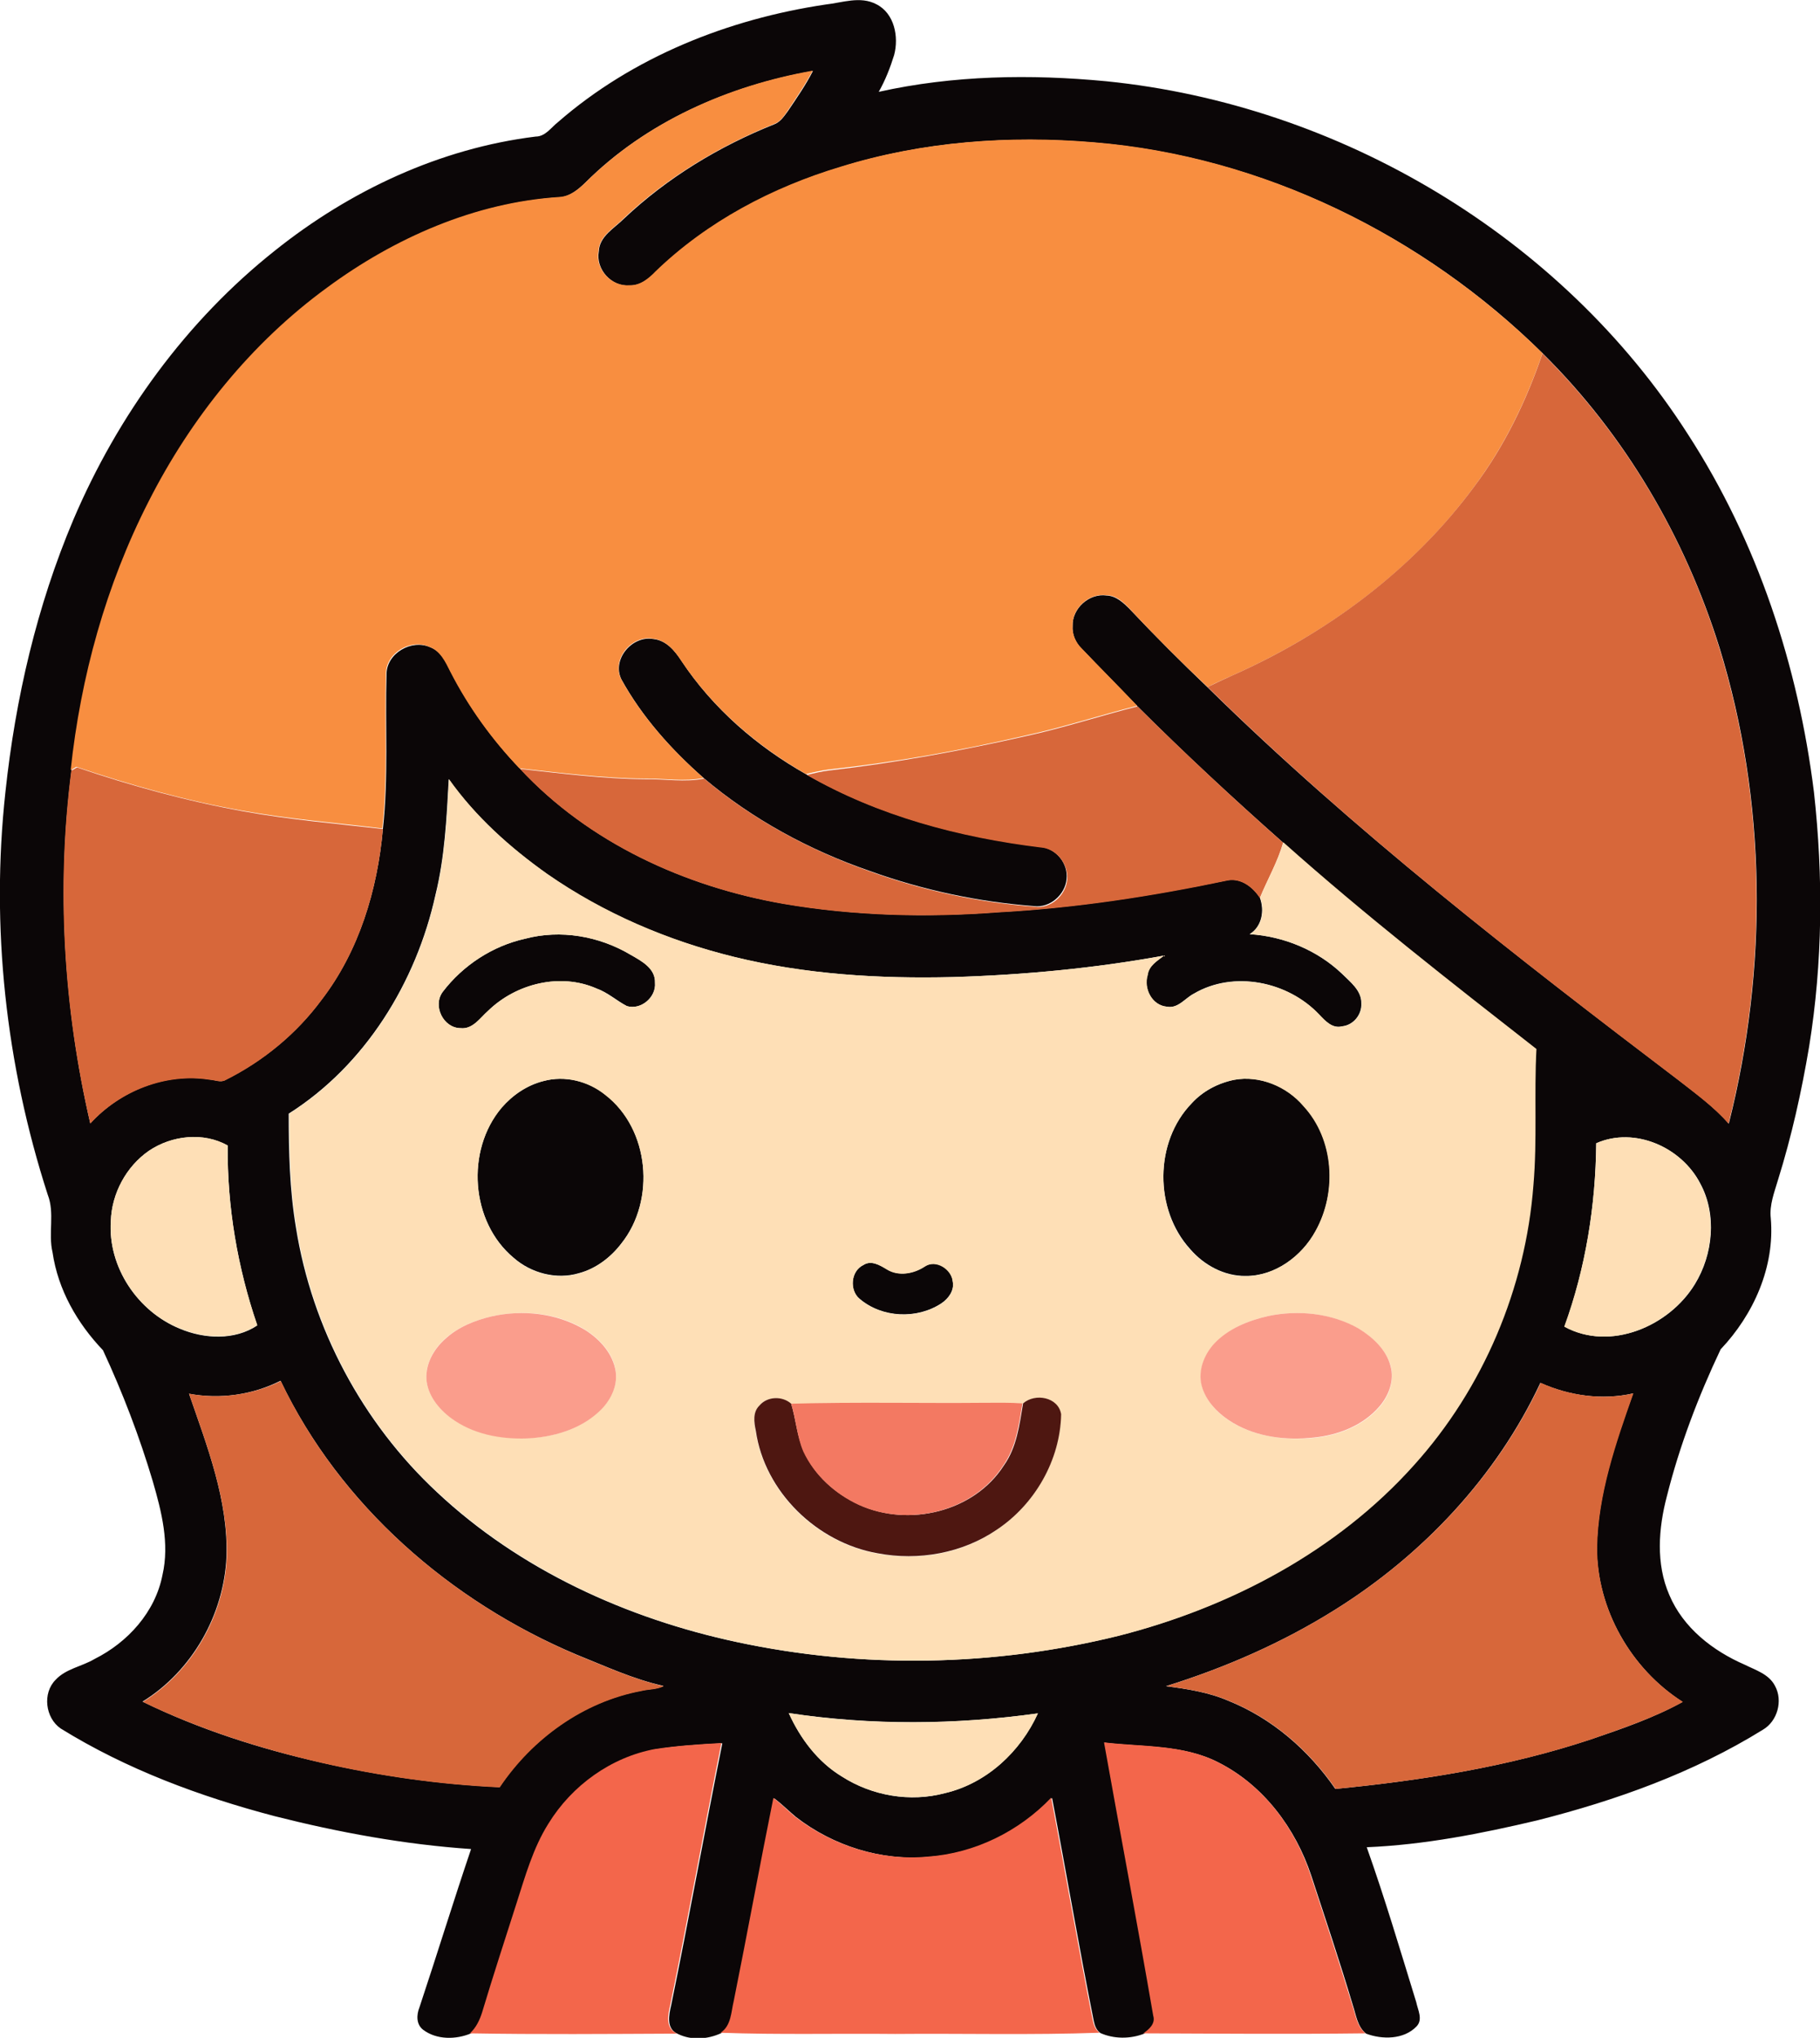 <?xml version="1.0" encoding="iso-8859-1"?>
<!-- Generator: Adobe Illustrator 19.2.0, SVG Export Plug-In . SVG Version: 6.00 Build 0)  -->
<svg version="1.1" id="Layer_1" xmlns="http://www.w3.org/2000/svg" xmlns:xlink="http://www.w3.org/1999/xlink" x="0px" y="0px"
	 viewBox="0 0 602.7 674.5" enable-background="new 0 0 602.7 674.5" xml:space="preserve">
<g>
	<g>
		<path fill="#0B0607" d="M273.4,1.5c5.5-0.6,11.5-2.9,16.8-0.1c6,3,7.5,10.8,5.9,16.8c-1.3,4.2-2.9,8.3-5.1,12.2
			c24.7-5.5,50.3-5.9,75.4-3.5c77.2,7.8,150.6,51.3,192.6,116.9c23,35.5,36.5,76.6,41.7,118.4c3.1,28,2.9,56.4-1.6,84.2
			c-2.5,14.9-5.8,29.7-10.3,44.1c-1.2,4.1-2.9,8.3-2.4,12.7c1.4,16.1-5.7,31.9-16.6,43.4c-7.4,15.6-13.6,31.9-17.8,48.6
			c-2.8,10.6-3.7,22.4,0.8,32.7c4.6,10.9,14.4,18.5,25,23.1c3.6,1.8,8,3.1,10,7c2.7,4.9,0.8,11.7-4,14.5
			c-22.9,14.2-48.6,23.4-74.7,30c-18.6,4.4-37.4,8.1-56.5,8.9c6,16.9,11.1,34.1,16.4,51.3c0.5,2.5,2.3,5.7,0.1,8
			c-4.2,4.4-11.4,4.4-16.7,2.4c-2.9-2.3-3.3-6.1-4.4-9.4c-4.3-14.4-9.1-28.7-13.8-43c-5.2-15.6-15.8-29.8-30.6-37.3
			c-11.6-6-25.1-5.1-37.8-6.6c5.4,30.2,11.1,60.3,16.4,90.5c0.7,2.5-1.5,4.5-3.3,5.8c-4.6,1.8-10,1.8-14.5-0.2
			c-1.3-0.9-1.9-2.5-2.2-4c-4.9-24.5-9.1-49.2-13.8-73.8c-10.7,11.2-25.4,18.4-40.8,19.5c-15.7,1.4-31.6-3.6-44-13.2
			c-2.4-2-4.7-4.3-7.2-6.2c-4.5,22.3-8.6,44.7-13.1,67.1c-0.9,3.7-0.8,8.4-4.4,10.6c-4.5,2.1-9.9,2.5-14.4,0.3c-4-1.7-3-6.3-2.2-9.7
			c5.9-28.8,11.1-57.7,16.9-86.5c-7.4,0.4-14.7,0.8-22,2c-14.5,2.7-27.6,12-35.2,24.6c-5.1,8.1-7.7,17.4-10.6,26.5
			c-3.8,11.9-7.7,23.8-11.3,35.8c-0.8,2.6-1.9,5.3-4.1,7.1c-5,2.1-11.4,2.2-15.9-1.2c-2.3-1.8-2.2-4.9-1.2-7.4
			c5.8-17.4,11.2-35,17.1-52.4c-22-1.5-43.8-5.5-65.1-10.9c-24.7-6.5-49-15.5-70.8-29c-5.1-3.5-6.1-11.7-1.7-16.1
			c3.4-3.7,8.7-4.4,12.9-6.9c11-5.5,20.1-15.5,22.5-27.8c2.4-10.4-0.3-21-3.2-31c-4.4-14.8-10-29.4-16.5-43.4
			c-8.5-8.9-14.9-20-16.7-32.4c-1.5-6.3,0.8-13-1.6-19.1C1.9,352.4-3.1,306.8,1.8,262.1c3.3-30.9,10.4-61.5,22.5-90.1
			c14.7-34.5,37.4-65.8,66.8-89.1c24.8-19.8,54.6-33.8,86.3-37.7c3.2,0,5.1-3,7.4-4.8C209.5,18.9,241.1,6.3,273.4,1.5z M193.8,60.5
			c-2.3,2.2-5,4.5-8.3,4.8c-28,1.8-54.6,13.5-76.9,30c-25.1,18.4-45,43.2-59.1,70.8c-14.1,27.7-22.6,58.1-25.8,88.9
			c-5,38.9-2.6,78.6,6.2,116.8c9.9-10.8,25-16.9,39.6-14.5c1.7,0.1,3.6,1.1,5.2,0.1c12.4-6.2,23.4-15.2,31.7-26.4
			c12.5-16.2,18.6-36.5,20.4-56.7c1.9-17,0.7-34.2,1.2-51.3c0.1-6.8,8.3-11.5,14.4-8.8c3.6,1.3,5.3,4.9,6.9,8.2
			c6,11.7,13.8,22.5,22.9,32c22.8,24.5,54.7,39.1,87.3,44.7c23.4,4,47.4,4.6,71,2.8c25.6-1.4,51.1-5.4,76.2-10.6
			c4.4-0.7,8.2,2.3,10.5,5.8c1.6,4.3,0.7,9.6-3.4,12.1c11.3,0.7,22.4,5.3,30.6,13.1c2.7,2.7,6.5,5.5,6.4,9.8
			c0.2,3.7-2.6,7.2-6.4,7.6c-3.2,0.8-5.6-1.8-7.6-3.9c-10.3-11-28.3-14.7-41.5-6.9c-2.9,1.5-5.2,5-8.9,4.3c-4.9-0.4-7.8-6-6.4-10.5
			c0.4-3.1,3.2-4.6,5.4-6.4c-23.1,4.2-46.5,6.4-70,7.1c-24.3,0.6-48.8-0.9-72.4-6.7c-22-5.4-43.2-14.4-61.8-27.4
			c-12.4-8.8-23.8-19-32.6-31.4c-0.7,12.8-1.3,25.7-4.4,38.3c-6.4,29-23.3,56.4-48.6,72.4c0,12.6,0.3,25.2,2.4,37.7
			c5.3,33.3,22,64.6,46.7,87.6c27.4,25.7,62.8,41.8,99.3,49.6c41.6,8.9,85.2,8.1,126.4-2.1c36.9-9.4,72.2-28,97.7-56.5
			c22.9-25.4,36.9-58.5,39.5-92.6c1.3-15,0.3-30.1,1-45.1c-28.4-22.2-56.9-44.4-83.8-68.4c-16.5-14.6-32.6-29.5-48.2-45.1
			c-6.1-6.4-12.4-12.7-18.5-19.1c-2-2-3.1-4.7-2.9-7.4c-0.2-5.8,5.5-10.9,11.2-10.1c3.2,0.1,5.6,2.4,7.7,4.5
			c8.4,8.9,17,17.5,25.8,25.9C448.3,275,502,316.6,556,357.6c5.8,4.5,11.7,8.8,16.5,14.3c13-51.5,12.6-106.7-3.1-157.6
			c-11.4-36.5-31.3-70.4-58.5-97.3c-39.6-39.1-92.6-65.1-148.4-69.8c-28.2-2.4-57-0.4-84.1,8.1c-22.6,6.8-44.1,18.2-61.2,34.6
			c-2.3,2.4-5.2,4.7-8.7,4.6c-6,0.5-11.3-5.4-10.2-11.3c0.2-5,5.1-7.6,8.3-10.8c14.4-13.6,31.6-24,49.9-31.3c2-0.8,3.2-2.7,4.4-4.3
			c2.9-4.3,5.9-8.6,8.3-13.3C241.3,28.4,214,40.3,193.8,60.5z M49.3,380.9c-7.5,5.2-12.3,14.1-12.6,23.3c-1,15.2,8.9,29.9,22.9,35.6
			c8.1,3.4,18.1,3.9,25.6-1.1c-6.5-19.1-10-39.3-9.8-59.5C67.4,374.6,56.9,375.8,49.3,380.9z M528.6,378.4
			c-0.2,20.6-3.5,41.3-10.5,60.7c15.1,8.3,34.7-0.1,43.2-14.1c6-9.8,7.3-23,1.8-33.2C556.9,379.7,541.3,372.8,528.6,378.4z
			 M62.6,461.3c6,17.4,13,35.2,12.4,53.9c-0.8,19.2-11.4,37.9-27.8,48c18.8,9.2,38.9,15.6,59.3,20.2c19.3,4.4,39.1,7.2,58.9,8.1
			c10.8-16.1,27.7-28.3,46.9-31.9c2.4-0.6,5.1-0.4,7.4-1.6c-10-2.2-19.4-6.6-28.9-10.4c-41.7-17.6-78.2-49.4-97.9-90.6
			C83.6,461.7,72.9,463.2,62.6,461.3z M442.1,532.8c-17.4,10.9-36.4,19.2-56,25.3c7,0.9,14.1,2,20.6,4.8
			c14.5,5.8,26.7,16.4,35.5,29.2c28.6-2.8,57.2-7.3,84.6-16.4c10.3-3.5,20.8-7.1,30.4-12.4c-17.1-10.9-28.4-30.7-28.4-51.1
			c0.3-17.6,6.1-34.6,12-51c-10.3,2.3-21.1,0.8-30.7-3.5C495.6,488.7,471.1,514.7,442.1,532.8z M261.2,567c3.8,8.4,9.6,16.2,17.6,21
			c10,6.4,22.6,8.6,34.1,5.5c13.7-3.2,25-13.7,30.8-26.4C316.4,570.9,288.5,571.1,261.2,567z"/>
	</g>
	<path fill="#0B0607" d="M205.8,224.9c-3.3-6.6,3.5-14.6,10.5-13.4c4.3,0.4,7.2,3.9,9.4,7.3c10.4,15.7,25,28.3,41.3,37.5
		c23.7,13.6,50.5,20.7,77.4,24c5.3,0.4,9.4,5.5,8.8,10.7c-0.5,5.2-5.6,9.6-10.8,8.9c-18.5-1.4-36.8-5.3-54.3-11.6
		c-20-6.9-38.9-17.1-55.1-30.8C222.4,248.2,212.7,237.4,205.8,224.9z"/>
	<path fill="#0B0607" d="M173.9,310.7c11.7-3.1,24.5-0.9,34.9,5.3c3.6,2,8.3,4.5,8.1,9.3c0.4,4.8-4.7,9.1-9.3,7.7
		c-3.4-1.8-6.3-4.5-10-5.8c-12-5.3-26.6-1.7-35.9,7.3c-2.7,2.4-5.1,6.3-9.2,5.8c-5.7,0-9.3-7.4-5.9-12
		C153.3,319.5,163.1,313.1,173.9,310.7z"/>
	<path fill="#0B0607" d="M180,357.8c7-1.9,14.8,0,20.4,4.5c14.7,11.3,16.8,34.9,5.4,49.2c-3.5,4.6-8.4,8.4-14.1,9.9
		c-7.4,2.2-15.8,0-21.6-5.1c-14.3-11.9-15.9-35.6-4-49.7C169.7,362.5,174.5,359.2,180,357.8z"/>
	<path fill="#0B0607" d="M408.7,357.4c8.5-1.6,17.4,2.2,23,8.6c10.2,11,11.2,28.6,4,41.4c-4.6,8.4-13.5,15-23.2,14.9
		c-7.1,0.1-13.8-3.6-18.3-8.8c-12-13.1-12-35.6,0.5-48.4C398.3,361.2,403.3,358.5,408.7,357.4z"/>
	<path fill="#0B0607" d="M285.9,418.7c2.6-1.7,5.5,0.1,7.8,1.4c3.9,2.4,8.9,1.5,12.6-1c3.7-2.4,8.9,0.9,9.2,5c0.6,3-1.4,5.7-3.8,7.3
		c-8.1,5.3-19.6,4.8-27-1.5C281.2,427.1,281.7,420.7,285.9,418.7z"/>
</g>
<g>
	<path fill="#F88E40" d="M193.8,60.5c20.2-20.2,47.5-32.2,75.3-37.1c-2.4,4.6-5.4,8.9-8.3,13.3c-1.2,1.7-2.4,3.6-4.4,4.3
		c-18.3,7.4-35.5,17.7-49.9,31.3c-3.1,3.2-8.1,5.8-8.3,10.8c-1.2,5.9,4.2,11.8,10.2,11.3c3.5,0.2,6.4-2.2,8.7-4.6
		c17.1-16.5,38.6-27.8,61.2-34.6c27.1-8.4,55.9-10.5,84.1-8.1c55.7,4.6,108.7,30.7,148.4,69.8c-5.3,15.6-12.6,30.7-22.5,44
		c-20.4,27.8-48.9,48.8-80.3,62.7c-2.7,1.2-5.4,2.4-8.1,3.8c-8.9-8.4-17.5-17-25.8-25.9c-2.1-2.2-4.5-4.5-7.7-4.5
		c-5.7-0.8-11.4,4.3-11.2,10.1c-0.2,2.8,1,5.5,2.9,7.4c6.1,6.4,12.4,12.7,18.5,19.1c-12.3,3.1-24.4,7.1-36.8,9.8
		c-21.6,5-43.4,8.9-65.4,11.3c-2.5,0.3-5,0.9-7.5,1.5c-16.3-9.3-30.9-21.9-41.3-37.5c-2.2-3.4-5.1-6.9-9.4-7.3
		c-7-1.3-13.8,6.8-10.5,13.4c6.9,12.5,16.6,23.3,27.3,32.7c-6.5,1.3-13.1,0.1-19.6,0.2c-13.9-0.1-27.6-1.9-41.4-3.4
		c-9.1-9.5-16.9-20.3-22.9-32c-1.6-3.2-3.3-6.9-6.9-8.2c-6.1-2.8-14.3,1.9-14.4,8.8c-0.5,17.1,0.7,34.3-1.2,51.3
		c-15.5-1.9-31-3.1-46.4-5.9c-18.6-3.3-36.9-8.4-54.9-14.5c-0.5,0.3-1.4,0.8-1.9,1.1c3.3-30.9,11.7-61.3,25.8-88.9
		c14-27.6,34-52.5,59.1-70.8c22.4-16.5,49-28.2,76.9-30C188.8,65,191.5,62.7,193.8,60.5z"/>
</g>
<g>
	<path fill="#D7673A" d="M510.8,117c27.2,26.9,47.2,60.8,58.5,97.3c15.7,50.9,16.1,106.1,3.1,157.6c-4.8-5.5-10.8-9.8-16.5-14.3
		c-54-41-107.6-82.6-156-130.2c2.7-1.3,5.4-2.6,8.1-3.8c31.4-13.9,59.9-35,80.3-62.7C498.2,147.7,505.5,132.6,510.8,117z"/>
	<path fill="#D7673A" d="M339.9,243.6c12.4-2.7,24.5-6.7,36.8-9.8c15.6,15.5,31.7,30.5,48.2,45.1c-1.8,6.4-5.2,12.2-7.7,18.3
		c-2.3-3.5-6.1-6.5-10.5-5.8c-25.1,5.3-50.5,9.2-76.2,10.6c-23.7,1.8-47.6,1.2-71-2.8c-32.7-5.7-64.5-20.2-87.3-44.7
		c13.8,1.5,27.5,3.3,41.4,3.4c6.5-0.1,13.2,1.1,19.6-0.2c16.2,13.7,35.1,23.8,55.1,30.8c17.5,6.3,35.8,10.2,54.3,11.6
		c5.3,0.8,10.3-3.7,10.8-8.9c0.5-5.2-3.6-10.4-8.8-10.7c-26.9-3.3-53.8-10.4-77.4-24c2.5-0.6,4.9-1.2,7.5-1.5
		C296.5,252.5,318.3,248.5,339.9,243.6z"/>
	<path fill="#D7673A" d="M23.6,255.1c0.5-0.3,1.4-0.8,1.9-1.1c17.9,6.1,36.2,11.1,54.9,14.5c15.3,2.8,30.9,4.1,46.4,5.9
		c-1.8,20.2-7.9,40.5-20.4,56.7c-8.3,11.2-19.3,20.2-31.7,26.4c-1.6,0.9-3.5,0-5.2-0.1c-14.6-2.3-29.8,3.7-39.6,14.5
		C21,333.7,18.6,293.9,23.6,255.1z"/>
	<path fill="#D7673A" d="M62.6,461.3c10.3,1.9,21,0.4,30.4-4.2c19.6,41.2,56.2,72.9,97.9,90.6c9.5,3.8,18.8,8.1,28.9,10.4
		c-2.3,1.2-5,1-7.4,1.6c-19.2,3.6-36.1,15.8-46.9,31.9c-19.8-0.9-39.6-3.7-58.9-8.1c-20.4-4.7-40.5-11.1-59.3-20.2
		c16.4-10.1,27-28.8,27.8-48C75.6,496.5,68.6,478.7,62.6,461.3z"/>
	<path fill="#D7673A" d="M442.1,532.8c29-18.1,53.5-44,68.1-75.1c9.6,4.3,20.4,5.8,30.7,3.5c-5.8,16.5-11.7,33.4-12,51
		c-0.1,20.4,11.2,40.2,28.4,51.1c-9.6,5.3-20.1,8.8-30.4,12.4c-27.4,9.1-56,13.6-84.6,16.4c-8.8-12.8-21-23.4-35.5-29.2
		c-6.5-2.8-13.6-3.9-20.6-4.8C405.7,552,424.7,543.7,442.1,532.8z"/>
</g>
<g>
	<g>
		<path fill="#FEDFB6" d="M144.3,296.2c3.1-12.5,3.7-25.4,4.4-38.3c8.8,12.4,20.3,22.7,32.6,31.4c18.6,12.9,39.8,22,61.8,27.4
			c23.6,5.8,48.1,7.3,72.4,6.7c23.5-0.7,46.9-2.9,70-7.1c-2.2,1.7-5,3.3-5.4,6.4c-1.4,4.5,1.4,10.1,6.4,10.5c3.6,0.7,6-2.8,8.9-4.3
			c13.3-7.7,31.2-4,41.5,6.9c2,2.1,4.4,4.8,7.6,3.9c3.7-0.3,6.6-3.9,6.4-7.6c0-4.3-3.7-7.1-6.4-9.8c-8.2-7.8-19.3-12.4-30.6-13.1
			c4.1-2.5,5-7.9,3.4-12.1c2.5-6.1,5.9-11.9,7.7-18.3c26.9,24,55.4,46.2,83.8,68.4c-0.8,15,0.3,30.1-1,45.1
			c-2.6,34.1-16.6,67.2-39.5,92.6c-25.6,28.6-60.9,47.1-97.7,56.5c-41.3,10.2-84.9,11-126.4,2.1c-36.5-7.8-71.8-23.9-99.3-49.6
			c-24.7-22.9-41.4-54.3-46.7-87.6c-2.1-12.4-2.4-25.1-2.4-37.7C121,352.6,137.9,325.2,144.3,296.2z M173.9,310.7
			c-10.8,2.4-20.6,8.8-27.3,17.6c-3.4,4.6,0.2,11.9,5.9,12c4.1,0.4,6.5-3.5,9.2-5.8c9.3-9,23.9-12.6,35.9-7.3
			c3.7,1.4,6.5,4.1,10,5.8c4.6,1.4,9.8-2.9,9.3-7.7c0.2-4.8-4.5-7.2-8.1-9.3C198.4,309.8,185.6,307.6,173.9,310.7z M180,357.8
			c-5.5,1.3-10.3,4.7-13.9,8.9c-11.9,14.1-10.3,37.8,4,49.7c5.8,5.1,14.1,7.3,21.6,5.1c5.7-1.6,10.6-5.3,14.1-9.9
			c11.4-14.4,9.3-37.9-5.4-49.2C194.7,357.8,187,355.9,180,357.8z M408.7,357.4c-5.4,1.1-10.4,3.7-14.1,7.8
			c-12.4,12.8-12.4,35.3-0.5,48.4c4.6,5.2,11.3,8.9,18.3,8.8c9.8,0,18.7-6.6,23.2-14.9c7.2-12.9,6.2-30.4-4-41.4
			C426.1,359.6,417.2,355.9,408.7,357.4z M285.9,418.7c-4.2,2-4.6,8.4-1.2,11.3c7.4,6.2,18.9,6.8,27,1.5c2.4-1.6,4.4-4.3,3.8-7.3
			c-0.4-4.1-5.6-7.4-9.2-5c-3.6,2.4-8.7,3.4-12.6,1C291.3,418.7,288.5,417,285.9,418.7z M162.8,435.7c-5.6,1.3-11.1,3.5-15.4,7.4
			c-3.7,3.3-6.4,8-6.2,13.1c0.3,5.4,3.9,10,8.2,13.1c7.2,5.2,16.4,6.9,25.1,6.7c8.6-0.3,17.5-2.8,23.9-8.9c3.6-3.3,6.2-8.2,5.5-13.2
			c-0.8-6-5.3-10.8-10.3-13.9C184.5,434.5,173.2,433.4,162.8,435.7z M419.9,435.6c-6.5,1.5-13.1,4.1-17.7,9.2
			c-3.4,3.6-5.4,8.8-4.2,13.8c1.4,5.5,5.7,9.7,10.5,12.5c8,4.6,17.6,5.7,26.7,4.8c8.1-0.8,16.3-4,21.7-10.3
			c3.1-3.6,4.9-8.6,3.7-13.3c-1.5-5.5-5.9-9.6-10.6-12.5C440.8,434.6,429.9,433.5,419.9,435.6z M251.5,465.2
			c-2.3,2.2-1.8,5.7-1.3,8.5c3,20.3,20.3,37,40.3,40.5c13.5,2.6,28.1,0.1,39.5-7.8c12.6-8.4,21-23,21.3-38.2
			c-0.9-5.8-8.5-7.1-12.6-3.6c-4.1-0.3-8.1-0.2-12.2-0.2c-21.5,0.2-43-0.3-64.4,0.3C259,462,254.1,462.1,251.5,465.2z"/>
	</g>
	<path fill="#FEDFB6" d="M49.3,380.9c7.5-5.1,18-6.3,26.1-1.8c-0.2,20.2,3.2,40.4,9.8,59.5c-7.5,5-17.5,4.5-25.6,1.1
		c-14-5.6-23.9-20.4-22.9-35.6C37,395,41.8,386.1,49.3,380.9z"/>
	<path fill="#FEDFB6" d="M528.6,378.4c12.7-5.6,28.3,1.3,34.4,13.4c5.5,10.3,4.2,23.4-1.8,33.2c-8.5,14-28,22.4-43.2,14.1
		C525.1,419.7,528.4,399,528.6,378.4z"/>
	<path fill="#FEDFB6" d="M261.2,567c27.3,4.2,55.2,3.9,82.5,0.1c-5.7,12.7-17,23.2-30.8,26.4c-11.5,3-24.1,0.9-34.1-5.5
		C270.8,583.1,265,575.4,261.2,567z"/>
</g>
<g>
	<path fill="#FA9D8C" d="M162.8,435.7c10.3-2.3,21.6-1.1,30.8,4.4c5,3.1,9.4,7.9,10.3,13.9c0.7,5-1.9,9.9-5.5,13.2
		c-6.4,6-15.3,8.5-23.9,8.9c-8.8,0.3-17.9-1.4-25.1-6.7c-4.2-3.1-7.9-7.7-8.2-13.1c-0.2-5.1,2.5-9.8,6.2-13.1
		C151.7,439.2,157.3,437,162.8,435.7z"/>
	<path fill="#FA9D8C" d="M419.9,435.6c10-2.1,21-1,30,4.1c4.7,2.9,9.2,7,10.6,12.5c1.3,4.7-0.6,9.7-3.7,13.3
		c-5.4,6.3-13.6,9.5-21.7,10.3c-9.1,1-18.7-0.1-26.7-4.8c-4.7-2.8-9.1-7-10.5-12.5c-1.2-4.9,0.8-10.1,4.2-13.8
		C406.8,439.7,413.4,437.1,419.9,435.6z"/>
</g>
<g>
	<path fill="#4E1711" d="M251.5,465.2c2.6-3.1,7.6-3.2,10.5-0.6c1.6,5.2,1.9,10.8,4.2,15.8c3.6,8,10.5,14.1,18.4,17.7
		c16.3,7.4,37.9,2.4,47.8-13c4.3-6,5.2-13.5,6.4-20.6c4-3.5,11.7-2.1,12.6,3.6c-0.3,15.2-8.7,29.8-21.3,38.2
		c-11.4,7.8-26,10.4-39.5,7.8c-20-3.5-37.4-20.3-40.3-40.5C249.7,470.8,249.2,467.4,251.5,465.2z"/>
</g>
<g>
	<path fill="#F37962" d="M262,464.6c21.5-0.6,43-0.1,64.4-0.3c4.1,0,8.2-0.1,12.2,0.2c-1.2,7.1-2.1,14.5-6.4,20.6
		c-9.9,15.4-31.5,20.4-47.8,13c-7.8-3.6-14.7-9.8-18.4-17.7C263.9,475.4,263.6,469.8,262,464.6z"/>
</g>
<g>
	<path fill="#F3664B" d="M216.9,578.9c7.3-1.1,14.7-1.6,22-2c-5.8,28.8-11,57.7-16.9,86.5c-0.8,3.4-1.8,7.9,2.2,9.7
		c-22.9,0.1-45.8,0.3-68.6-0.1c2.1-1.9,3.3-4.5,4.1-7.1c3.6-12,7.5-23.9,11.3-35.8c2.9-9,5.5-18.4,10.6-26.5
		C189.4,590.9,202.4,581.6,216.9,578.9z"/>
	<path fill="#F3664B" d="M365.6,576.7c12.7,1.5,26.1,0.6,37.8,6.6c14.9,7.5,25.5,21.7,30.6,37.3c4.7,14.3,9.4,28.6,13.8,43
		c1.1,3.2,1.5,7.1,4.4,9.4c-24.5,0.3-49.1,0.1-73.6,0c1.9-1.3,4.1-3.2,3.3-5.8C376.7,637,371,606.9,365.6,576.7z"/>
	<path fill="#F3664B" d="M256.1,595.1c2.6,1.9,4.8,4.2,7.2,6.2c12.4,9.6,28.3,14.7,44,13.2c15.4-1.1,30.1-8.3,40.8-19.5
		c4.7,24.6,8.9,49.3,13.8,73.8c0.3,1.5,0.9,3,2.2,4c-22.5,0.8-45.1,0.2-67.7,0.4c-19.3-0.2-38.6,0.3-57.8-0.4
		c3.6-2.3,3.5-7,4.4-10.6C247.5,639.8,251.6,617.4,256.1,595.1z"/>
</g>
</svg>
